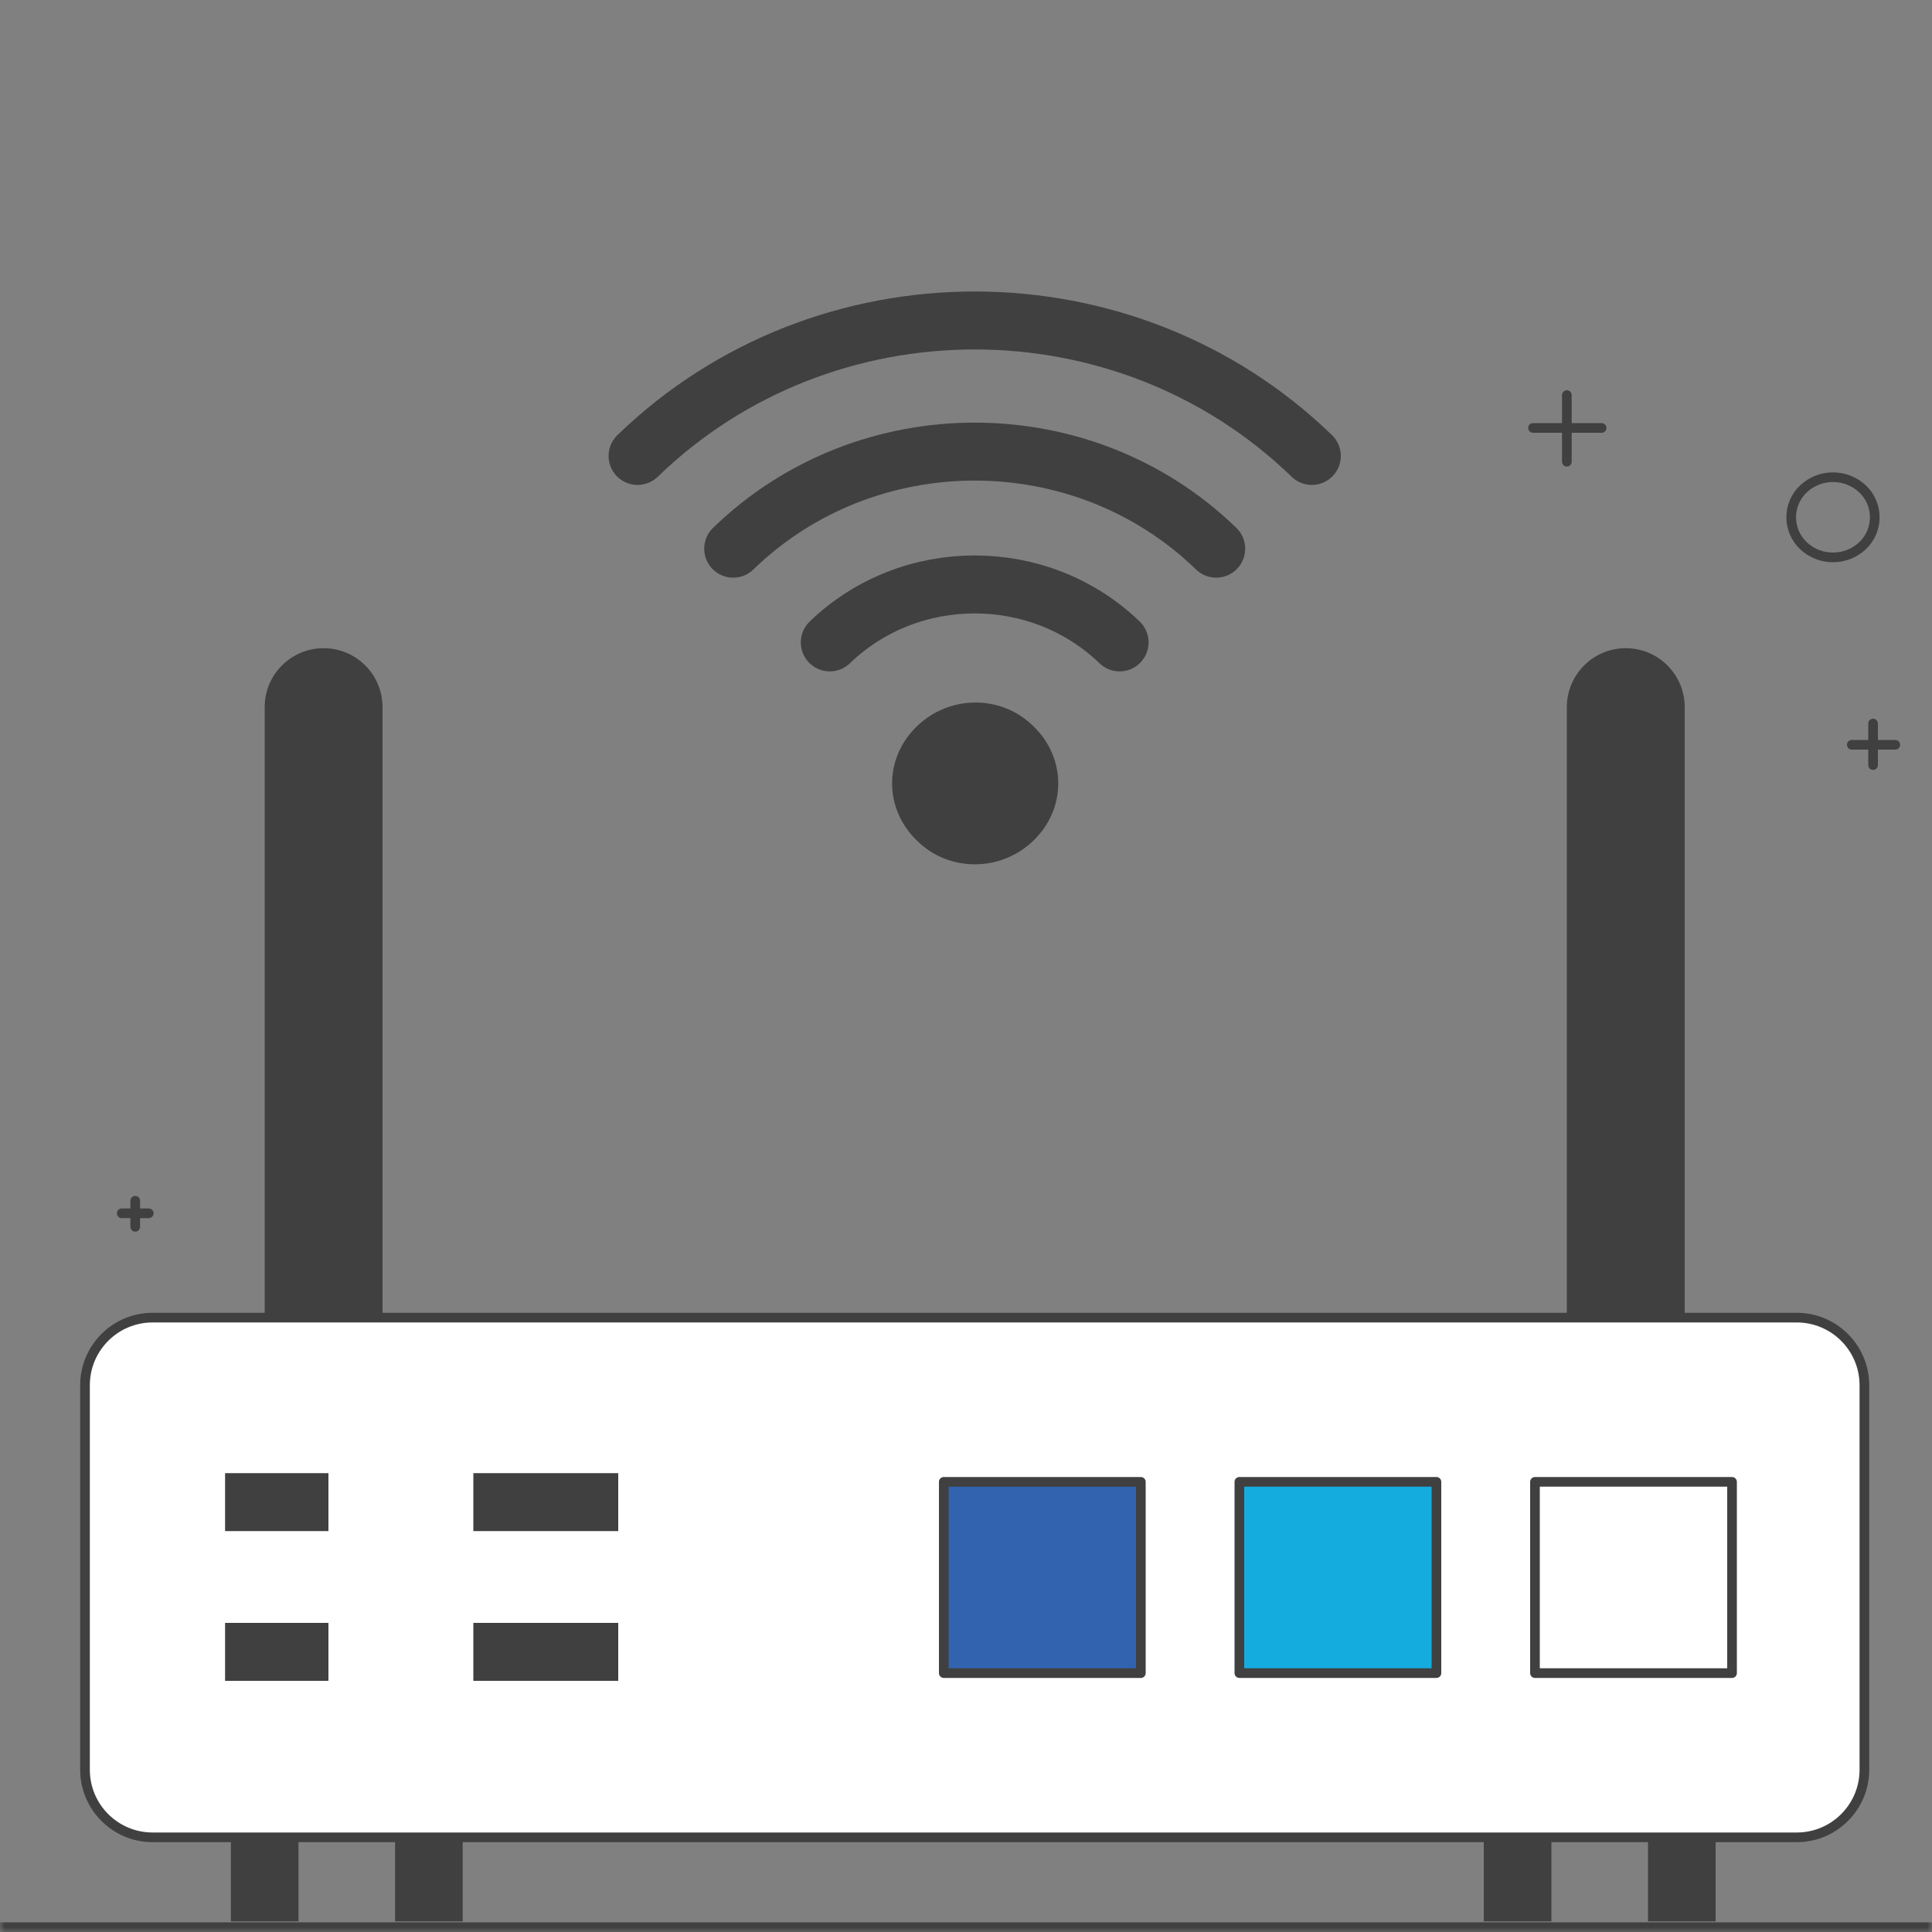 <svg width="200" height="200" viewBox="0 0 200 200" fill="none" xmlns="http://www.w3.org/2000/svg">
<rect x="0" y="0" width="200" height="200" fill="#808080" stroke="none"/>
<g clip-path="url(#clip0_503_546)">
<mask id="mask0_503_546" style="mask-type:luminance" maskUnits="userSpaceOnUse" x="0" y="0" width="200" height="200">
<path d="M200 0H0V200H200V0Z" fill="white"/>
</mask>
<g mask="url(#mask0_503_546)">
<path d="M15.4 125.6H12.6" stroke="#404040" stroke-linecap="round" stroke-linejoin="round"/>
<path d="M14 124.3V127" stroke="#404040" stroke-linecap="round" stroke-linejoin="round"/>
<path d="M66 47.2C85.3 28.5 116.5 28.5 135.8 47.2" stroke="#404040" stroke-width="6" stroke-linecap="round" stroke-linejoin="round"/>
<path d="M75.9 56.8C89.7 43.4 112.1 43.4 125.9 56.8" stroke="#404040" stroke-width="6" stroke-linecap="round" stroke-linejoin="round"/>
<path d="M85.9 66.5C94.2 58.5 107.6 58.5 115.9 66.5" stroke="#404040" stroke-width="6" stroke-linecap="round" stroke-linejoin="round"/>
<path d="M107 75.2C110.4 78.5 110.4 83.7 107 87C103.6 90.3 98.2 90.3 94.9 87C91.5 83.7 91.5 78.5 94.9 75.2C98.3 71.9 103.7 71.9 107 75.2Z" fill="#404040"/>
<path d="M33.5 67.1C36.869 67.1 39.6 69.831 39.6 73.2V142.9C39.6 146.269 36.869 149 33.5 149C30.131 149 27.4 146.269 27.4 142.9V73.2C27.4 69.831 30.131 67.1 33.5 67.1Z" fill="#404040"/>
<path d="M168.3 67.1C171.669 67.1 174.4 69.831 174.4 73.2V142.9C174.4 146.269 171.669 149 168.3 149C164.931 149 162.2 146.269 162.2 142.9V73.2C162.2 69.831 164.931 67.1 168.3 67.1Z" fill="#404040"/>
<path d="M186 136.4H15.8C11.934 136.4 8.8 139.534 8.8 143.4V183.2C8.8 187.066 11.934 190.2 15.8 190.2H186C189.866 190.2 193 187.066 193 183.2V143.4C193 139.534 189.866 136.4 186 136.4Z" fill="white" stroke="#404040" stroke-linecap="round" stroke-linejoin="round"/>
<path d="M118.1 153.4H97.7V173.2H118.1V153.4Z" fill="#3163AF" stroke="#404040" stroke-linecap="round" stroke-linejoin="round"/>
<path d="M148.7 153.4H128.3V173.2H148.7V153.4Z" fill="#14ACDF" stroke="#404040" stroke-linecap="round" stroke-linejoin="round"/>
<path d="M179.3 153.4H158.9V173.2H179.3V153.4Z" fill="white" stroke="#404040" stroke-linecap="round" stroke-linejoin="round"/>
<path d="M27.4 190.2V198.9" stroke="#404040" stroke-width="7" stroke-miterlimit="10"/>
<path d="M44.4 190.2V198.9" stroke="#404040" stroke-width="7" stroke-miterlimit="10"/>
<path d="M157.1 190.2V198.9" stroke="#404040" stroke-width="7" stroke-miterlimit="10"/>
<path d="M174.1 190.2V198.9" stroke="#404040" stroke-width="7" stroke-miterlimit="10"/>
<path d="M0 199.5H200" stroke="#404040" stroke-miterlimit="10"/>
<path d="M192.8 56.5C191.1 58.1 188.4 58.1 186.7 56.5C185 54.9 185 52.2 186.7 50.6C188.4 49 191.1 49 192.8 50.6C194.5 52.2 194.5 54.9 192.8 56.5Z" stroke="#404040" stroke-linecap="round" stroke-linejoin="round"/>
<path d="M165.8 44.3H158.7" stroke="#404040" stroke-linecap="round" stroke-linejoin="round"/>
<path d="M162.2 40.9V47.8" stroke="#404040" stroke-linecap="round" stroke-linejoin="round"/>
<path d="M196.2 77.1H191.7" stroke="#404040" stroke-linecap="round" stroke-linejoin="round"/>
<path d="M193.9 74.9V79.2" stroke="#404040" stroke-linecap="round" stroke-linejoin="round"/>
<path d="M64 158.5H49V152.5H64V158.5ZM34 158.5H23.3V152.5H34V158.5Z" fill="#404040"/>
<path d="M64 174H49V168H64V174ZM34 174H23.3V168H34V174Z" fill="#404040"/>
</g>
</g>
<defs>
<clipPath id="clip0_503_546">
<rect width="200" height="200" fill="white"/>
</clipPath>
</defs>
</svg>
